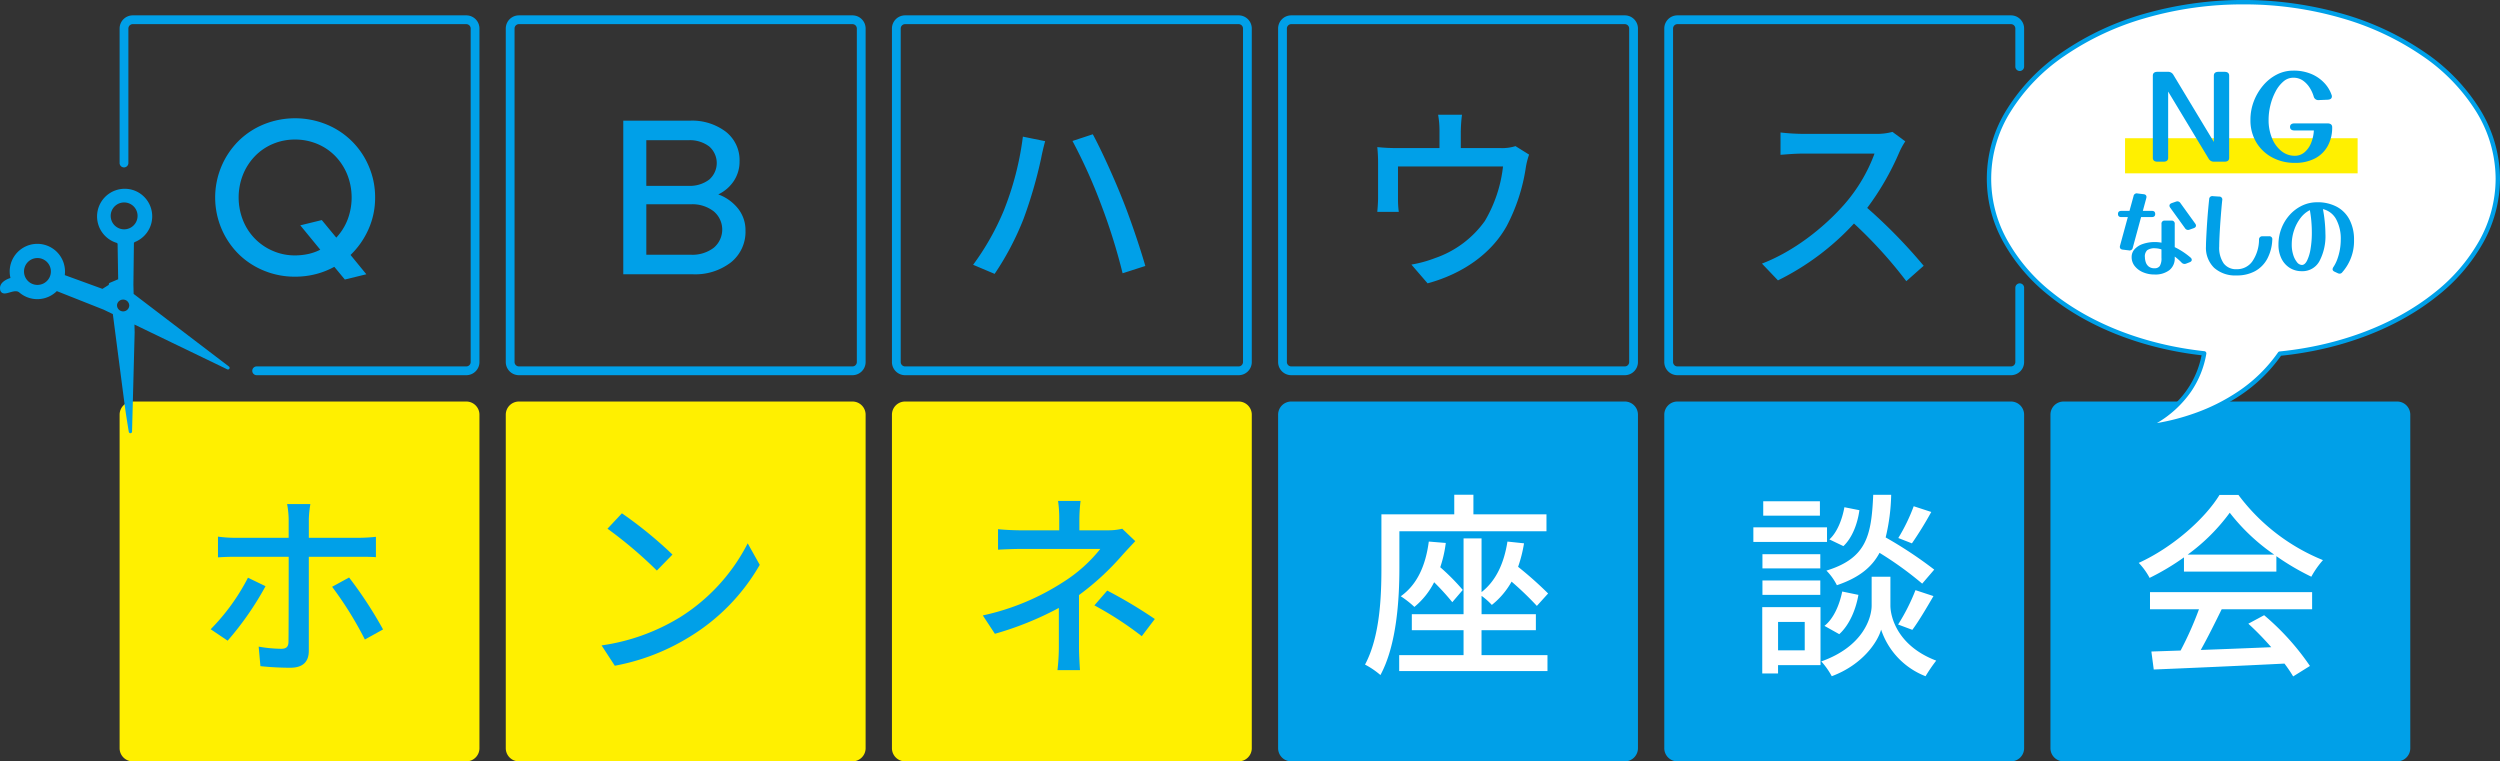 <svg id="グループ_27717" data-name="グループ 27717" xmlns="http://www.w3.org/2000/svg" xmlns:xlink="http://www.w3.org/1999/xlink" width="569.701" height="173.5" viewBox="0 0 569.701 173.5">
  <rect x="0" y="0" width="569.701" height="173.5" fill="#333333" stroke="none"/>
  <defs>
    <clipPath id="clip-path">
      <rect id="長方形_24866" data-name="長方形 24866" width="569.701" height="173.5" fill="none"/>
    </clipPath>
    <clipPath id="clip-path-2">
      <rect id="長方形_24858" data-name="長方形 24858" width="82" height="82" transform="translate(27.257 91.5)" fill="none"/>
    </clipPath>
    <clipPath id="clip-path-3">
      <rect id="長方形_24859" data-name="長方形 24859" width="82" height="82" transform="translate(115.257 91.5)" fill="none"/>
    </clipPath>
    <clipPath id="clip-path-4">
      <rect id="長方形_24860" data-name="長方形 24860" width="82" height="82" transform="translate(203.257 91.5)" fill="none"/>
    </clipPath>
    <clipPath id="clip-path-5">
      <rect id="長方形_24861" data-name="長方形 24861" width="82" height="82" transform="translate(291.257 91.5)" fill="none"/>
    </clipPath>
    <clipPath id="clip-path-6">
      <rect id="長方形_24862" data-name="長方形 24862" width="82" height="82" transform="translate(379.257 91.5)" fill="none"/>
    </clipPath>
    <clipPath id="clip-path-7">
      <rect id="長方形_24863" data-name="長方形 24863" width="82" height="82" transform="translate(467.257 91.5)" fill="none"/>
    </clipPath>
    <clipPath id="clip-path-8">
      <rect id="長方形_24867" data-name="長方形 24867" width="53.791" height="46.669" transform="translate(482.646 16.097)" fill="none"/>
    </clipPath>
  </defs>
  <g id="グループ_27712" data-name="グループ 27712">
    <g id="グループ_27711" data-name="グループ 27711" clip-path="url(#clip-path)">
      <path id="パス_131449" data-name="パス 131449" d="M106.257,85.5H58.488a1,1,0,0,1,0-2h47.769a1,1,0,0,0,1-1V6.5a1,1,0,0,0-1-1h-76a1,1,0,0,0-1,1V37.15a1,1,0,0,1-2,0V6.5a3,3,0,0,1,3-3h76a3,3,0,0,1,3,3v76A3,3,0,0,1,106.257,85.5Z" fill="#00a0e8"/>
      <path id="長方形_24856" data-name="長方形 24856" d="M2-1H78a3,3,0,0,1,3,3V78a3,3,0,0,1-3,3H2a3,3,0,0,1-3-3V2A3,3,0,0,1,2-1ZM78,79a1,1,0,0,0,1-1V2a1,1,0,0,0-1-1H2A1,1,0,0,0,1,2V78a1,1,0,0,0,1,1Z" transform="translate(116.257 4.5)" fill="#00a0e8"/>
      <path id="長方形_24857" data-name="長方形 24857" d="M2-1H78a3,3,0,0,1,3,3V78a3,3,0,0,1-3,3H2a3,3,0,0,1-3-3V2A3,3,0,0,1,2-1ZM78,79a1,1,0,0,0,1-1V2a1,1,0,0,0-1-1H2A1,1,0,0,0,1,2V78a1,1,0,0,0,1,1Z" transform="translate(204.257 4.5)" fill="#00a0e8"/>
      <g id="グループ_27695" data-name="グループ 27695" style="isolation: isolate">
        <g id="グループ_27694" data-name="グループ 27694">
          <g id="グループ_27693" data-name="グループ 27693" clip-path="url(#clip-path-2)">
            <path id="パス_131450" data-name="パス 131450" d="M30.257,91.5h76a3,3,0,0,1,3,3v76a3,3,0,0,1-3,3h-76a3,3,0,0,1-3-3v-76a3,3,0,0,1,3-3" fill="#fff000"/>
          </g>
        </g>
      </g>
      <g id="グループ_27698" data-name="グループ 27698" style="isolation: isolate">
        <g id="グループ_27697" data-name="グループ 27697">
          <g id="グループ_27696" data-name="グループ 27696" clip-path="url(#clip-path-3)">
            <path id="パス_131451" data-name="パス 131451" d="M118.257,91.5h76a3,3,0,0,1,3,3v76a3,3,0,0,1-3,3h-76a3,3,0,0,1-3-3v-76a3,3,0,0,1,3-3" fill="#fff000"/>
          </g>
        </g>
      </g>
      <g id="グループ_27701" data-name="グループ 27701" style="isolation: isolate">
        <g id="グループ_27700" data-name="グループ 27700">
          <g id="グループ_27699" data-name="グループ 27699" clip-path="url(#clip-path-4)">
            <path id="パス_131452" data-name="パス 131452" d="M206.257,91.5h76a3,3,0,0,1,3,3v76a3,3,0,0,1-3,3h-76a3,3,0,0,1-3-3v-76a3,3,0,0,1,3-3" fill="#fff000"/>
          </g>
        </g>
      </g>
      <g id="グループ_27704" data-name="グループ 27704" style="isolation: isolate">
        <g id="グループ_27703" data-name="グループ 27703">
          <g id="グループ_27702" data-name="グループ 27702" clip-path="url(#clip-path-5)">
            <path id="パス_131453" data-name="パス 131453" d="M294.257,91.5h76a3,3,0,0,1,3,3v76a3,3,0,0,1-3,3h-76a3,3,0,0,1-3-3v-76a3,3,0,0,1,3-3" fill="#00a0e8"/>
          </g>
        </g>
      </g>
      <g id="グループ_27707" data-name="グループ 27707" style="isolation: isolate">
        <g id="グループ_27706" data-name="グループ 27706">
          <g id="グループ_27705" data-name="グループ 27705" clip-path="url(#clip-path-6)">
            <path id="パス_131454" data-name="パス 131454" d="M382.257,91.5h76a3,3,0,0,1,3,3v76a3,3,0,0,1-3,3h-76a3,3,0,0,1-3-3v-76a3,3,0,0,1,3-3" fill="#00a0e8"/>
          </g>
        </g>
      </g>
      <g id="グループ_27710" data-name="グループ 27710" style="isolation: isolate">
        <g id="グループ_27709" data-name="グループ 27709">
          <g id="グループ_27708" data-name="グループ 27708" clip-path="url(#clip-path-7)">
            <path id="パス_131455" data-name="パス 131455" d="M470.257,91.5h76a3,3,0,0,1,3,3v76a3,3,0,0,1-3,3h-76a3,3,0,0,1-3-3v-76a3,3,0,0,1,3-3" fill="#00a0e8"/>
          </g>
        </g>
      </g>
      <path id="長方形_24864" data-name="長方形 24864" d="M2-1H78a3,3,0,0,1,3,3V78a3,3,0,0,1-3,3H2a3,3,0,0,1-3-3V2A3,3,0,0,1,2-1ZM78,79a1,1,0,0,0,1-1V2a1,1,0,0,0-1-1H2A1,1,0,0,0,1,2V78a1,1,0,0,0,1,1Z" transform="translate(292.257 4.5)" fill="#00a0e8"/>
      <path id="パス_131456" data-name="パス 131456" d="M458.257,85.5h-76a3,3,0,0,1-3-3V6.5a3,3,0,0,1,3-3h76a3,3,0,0,1,3,3v8.678a1,1,0,0,1-2,0V6.5a1,1,0,0,0-1-1h-76a1,1,0,0,0-1,1v76a1,1,0,0,0,1,1h76a1,1,0,0,0,1-1V65.57a1,1,0,0,1,2,0V82.5A3,3,0,0,1,458.257,85.5Z" fill="#00a0e8"/>
      <path id="パス_131457" data-name="パス 131457" d="M85.482,45a17.474,17.474,0,0,1-1.525,7.275A18.608,18.608,0,0,1,79.882,58.1l3.6,4.4-4.9,1.2-2.4-2.9a18.067,18.067,0,0,1-4.25,1.674,18.929,18.929,0,0,1-4.7.576,18.339,18.339,0,0,1-7.15-1.4,17.727,17.727,0,0,1-5.775-3.824,18.137,18.137,0,0,1-3.85-5.75,18.278,18.278,0,0,1,0-14.151,18.159,18.159,0,0,1,3.85-5.75,17.732,17.732,0,0,1,5.775-3.826,18.983,18.983,0,0,1,14.3,0,17.7,17.7,0,0,1,9.675,9.576A17.771,17.771,0,0,1,85.482,45m-12.15,5.15,3.3,4a12.671,12.671,0,0,0,2.575-4.1,14.2,14.2,0,0,0-.075-10.275,13.139,13.139,0,0,0-2.725-4.2,12.291,12.291,0,0,0-4.1-2.776,12.957,12.957,0,0,0-5.075-1,12.771,12.771,0,0,0-5.05,1,12.349,12.349,0,0,0-4.075,2.776,13.122,13.122,0,0,0-2.725,4.2,14.148,14.148,0,0,0,0,10.449,12.641,12.641,0,0,0,6.8,6.951,12.479,12.479,0,0,0,5.05,1.026,14.066,14.066,0,0,0,3.025-.326,11.015,11.015,0,0,0,2.725-.975l-4.55-5.551Z" fill="#00a0e8"/>
      <path id="パス_131458" data-name="パス 131458" d="M142.032,27.5h15.15a12.685,12.685,0,0,1,8.225,2.526,8.209,8.209,0,0,1,3.125,6.724,7.96,7.96,0,0,1-1.3,4.475,8.737,8.737,0,0,1-3.55,3.076,10.258,10.258,0,0,1,4.525,3.25,7.909,7.909,0,0,1,1.675,5,8.9,8.9,0,0,1-3.3,7.225,13.31,13.31,0,0,1-8.75,2.724h-15.8Zm14.85,4.451h-9.6v10.4h9.6a7.31,7.31,0,0,0,4.7-1.4,5,5,0,0,0,0-7.6,7.322,7.322,0,0,0-4.7-1.4m.55,26.1a8.026,8.026,0,0,0,5.2-1.576,5.417,5.417,0,0,0,0-8.324,7.944,7.944,0,0,0-5.2-1.6h-10.15v11.5Z" fill="#00a0e8"/>
      <path id="パス_131459" data-name="パス 131459" d="M233.086,31.137l5.085,1.035c-.315,1.125-.72,2.834-.9,3.823a102.634,102.634,0,0,1-4,13.816,64.463,64.463,0,0,1-6.614,12.6l-4.9-2.07a58.761,58.761,0,0,0,6.974-12.329,68.451,68.451,0,0,0,4.365-16.874m11.295.989,4.635-1.528c1.844,3.373,4.814,9.9,6.615,14.442,1.754,4.275,4.139,11.295,5.354,15.57l-5.175,1.664a133.8,133.8,0,0,0-4.9-15.659,119.961,119.961,0,0,0-6.524-14.489" fill="#00a0e8"/>
      <path id="パス_131460" data-name="パス 131460" d="M51.876,146l-3.869-2.609a47.772,47.772,0,0,0,8.5-11.744l4,1.935A69.367,69.367,0,0,1,51.876,146m18.5-27.584v4.141H81.665a39.817,39.817,0,0,0,4-.225v4.635c-1.305-.09-2.835-.09-3.96-.09H70.371v21.418c0,2.475-1.305,3.871-4.23,3.871a66.72,66.72,0,0,1-6.795-.361l-.4-4.453a30.808,30.808,0,0,0,5.13.494c1.17,0,1.665-.449,1.665-1.666.045-2.113.045-16.963.045-19.123v-.18H53.767c-1.395,0-2.835.045-4.095.135v-4.724a29.782,29.782,0,0,0,4.05.269H65.781v-4.185a19.6,19.6,0,0,0-.36-3.51h5.31a24.173,24.173,0,0,0-.36,3.554m16.919,25.02-4.14,2.295a81.469,81.469,0,0,0-7.469-12.014L79.55,131.6a93.659,93.659,0,0,1,7.74,11.834" fill="#00a0e8"/>
      <path id="パス_131461" data-name="パス 131461" d="M154.771,140.78a42.857,42.857,0,0,0,15.615-16.964l2.744,4.9a46,46,0,0,1-15.794,16.289,49.6,49.6,0,0,1-17.234,6.705l-3.015-4.635a46.759,46.759,0,0,0,17.684-6.3m-1.53-14.4-3.555,3.645a97.591,97.591,0,0,0-11.249-9.54l3.284-3.509a94.516,94.516,0,0,1,11.52,9.4" fill="#00a0e8"/>
      <path id="パス_131462" data-name="パス 131462" d="M245.966,118.191v2.656h6.57a13.3,13.3,0,0,0,3.2-.361l2.969,2.836c-.944.99-2.114,2.25-2.924,3.148a60.4,60.4,0,0,1-9.9,9.135V147.4c0,1.664.135,3.914.225,5.309h-5.13a46.842,46.842,0,0,0,.315-5.309v-8.865a72.844,72.844,0,0,1-14.579,5.894l-2.745-4.185a55.137,55.137,0,0,0,18.314-7.6,33.749,33.749,0,0,0,8.46-7.56H233.1c-1.619,0-4.274.09-5.669.18v-4.68c1.53.18,4.05.271,5.58.271h8.369v-2.656a27.322,27.322,0,0,0-.27-4.049h5.13a35.9,35.9,0,0,0-.27,4.049m3.42,19.754,2.925-3.375a107.959,107.959,0,0,1,10.845,6.48l-2.971,3.915a77.486,77.486,0,0,0-10.8-7.02" fill="#00a0e8"/>
      <path id="パス_131463" data-name="パス 131463" d="M318.892,129.441c0,7.019-.585,17.5-4.32,24.389a18.559,18.559,0,0,0-3.51-2.385c3.42-6.389,3.735-15.524,3.735-22V117.2h16.6v-4.455h4.365V117.2h16.649v3.871H318.892Zm18.719,19.844H352.64v3.644H318.847v-3.644h14.669v-5.67H321.727V139.97h11.789V122.691h4.1v12.24c3.285-2.564,5.13-6.57,5.9-11.519l3.779.4a31.077,31.077,0,0,1-1.349,5.355,85.37,85.37,0,0,1,6.839,6.075l-2.565,2.834a70.647,70.647,0,0,0-5.76-5.534,17.867,17.867,0,0,1-4.5,5.309,15.956,15.956,0,0,0-2.34-2.07v4.185h12.375v3.645H337.611Zm-8.145-25.559a27.8,27.8,0,0,1-1.26,5.535,49.612,49.612,0,0,1,5.13,5.174l-2.385,2.791a55.084,55.084,0,0,0-4.14-4.545,17.415,17.415,0,0,1-4.5,5.625,21.777,21.777,0,0,0-3.105-2.43c3.735-2.656,5.669-6.976,6.389-12.464Z" fill="#fff"/>
      <path id="パス_131464" data-name="パス 131464" d="M416.341,123.5H399.556v-3.33h16.785Zm-1.485,28.078h-9.674v1.891h-3.6v-15.12h13.275Zm-.045-22.049H401.626v-3.24h13.185Zm-13.185,2.744h13.185v3.285H401.626Zm13.1-14.758H401.806v-3.285h12.915Zm-9.539,30.688h6.075v-6.479h-6.075Zm25.6-10.215c0,2.656,1.664,9.225,10.439,12.555a35.663,35.663,0,0,0-2.43,3.555,17.219,17.219,0,0,1-10.125-10.62c-.764,2.746-4.139,7.965-11.249,10.62a17.075,17.075,0,0,0-2.385-3.375c9.629-3.42,11.475-10.034,11.475-12.735v-6.568h4.275Zm-15.03,4.635c2.07-1.619,3.42-4.725,4.05-7.828l3.69.763c-.585,3.375-2.07,6.885-4.365,8.956ZM438.03,133a78.7,78.7,0,0,0-9.72-7.02c-1.754,3.286-4.679,5.67-9.719,7.379a13.013,13.013,0,0,0-2.385-3.33c9.225-2.834,10.26-8.054,10.665-17.279h4.094a45.047,45.047,0,0,1-1.26,9.721,94.251,94.251,0,0,1,11.07,7.334Zm-14.309-16.738c-.4,3.013-1.62,6.3-3.645,8.189l-3.195-1.531c1.755-1.574,2.925-4.545,3.42-7.334Zm8.819,26.052a45.642,45.642,0,0,0,3.96-7.83l4.1,1.352c-1.575,2.7-3.375,5.76-4.815,7.693Zm7.56-25.648a81.886,81.886,0,0,1-4.41,7.154l-3.105-1.215a41.32,41.32,0,0,0,3.51-7.244Z" fill="#fff"/>
      <path id="パス_131465" data-name="パス 131465" d="M497.682,127.011a55.474,55.474,0,0,1-7.83,4.68,15.222,15.222,0,0,0-2.475-3.42c7.695-3.51,15.03-9.991,18.4-15.479H510.1A45.243,45.243,0,0,0,529.36,127.64a20.473,20.473,0,0,0-2.655,3.781,56.607,56.607,0,0,1-7.964-4.68v3.51H497.682Zm-7.74,7.92h36.944v3.914h-20.61c-1.485,3.015-3.15,6.39-4.769,9.269,4.994-.179,10.574-.4,16.064-.629a65.433,65.433,0,0,0-5.22-5.355l3.6-1.936a57.262,57.262,0,0,1,10.44,11.565l-3.825,2.385a30.834,30.834,0,0,0-1.98-2.924c-10.71.539-22.139,1.035-29.789,1.349l-.54-4.1,6.66-.225a76.387,76.387,0,0,0,4.184-9.4H489.942Zm28.3-8.551a45.037,45.037,0,0,1-10.125-9.539,43.689,43.689,0,0,1-9.584,9.539Z" fill="#fff"/>
      <path id="パス_131466" data-name="パス 131466" d="M332.886,29.876v3.869h9.089a9.916,9.916,0,0,0,3.375-.448l3.1,1.935a16.877,16.877,0,0,0-.765,3.058,41.875,41.875,0,0,1-4.32,13.187c-3.464,6.253-9.944,10.887-18.044,13.092l-3.69-4.275a28.32,28.32,0,0,0,5.4-1.483,23.154,23.154,0,0,0,11.34-8.459,31.231,31.231,0,0,0,4.139-12.42H318.576v7.379a20.5,20.5,0,0,0,.181,2.969h-4.9c.09-.945.18-2.25.18-3.24V37.165a33.5,33.5,0,0,0-.18-3.644,42.761,42.761,0,0,0,4.365.224h9.809V29.876a20.389,20.389,0,0,0-.315-3.733h5.445a32.147,32.147,0,0,0-.27,3.733" fill="#00a0e8"/>
      <path id="パス_131467" data-name="パス 131467" d="M432.876,34.556A61.587,61.587,0,0,1,425.5,47.38a119.7,119.7,0,0,1,12.87,13.186l-3.96,3.51a100.993,100.993,0,0,0-11.925-13.141,59.018,59.018,0,0,1-17.324,12.959l-3.645-3.824c7.29-2.789,14.04-8.19,18.494-13.184a37.027,37.027,0,0,0,7.155-11.881H410.647c-1.755,0-4.185.227-4.9.272V30.191a48.174,48.174,0,0,0,4.9.314h16.694a13.657,13.657,0,0,0,3.915-.449l2.925,2.16a15.434,15.434,0,0,0-1.3,2.34" fill="#00a0e8"/>
      <path id="パス_131468" data-name="パス 131468" d="M569.2,40.752C569.2,18.521,543.245.5,511.229.5s-57.972,18.021-57.972,40.252c0,20.119,21.26,36.789,49.031,39.774-.854,4.955-3.83,12.086-13.4,16.736,0,0,20.089-1.4,30.642-16.675,28.083-2.8,49.671-19.562,49.671-39.835" fill="#fff"/>
      <path id="パス_131469" data-name="パス 131469" d="M488.888,97.762a.5.5,0,0,1-.218-.95c8.974-4.36,12.055-10.923,13.029-15.849-13.41-1.531-25.7-6.319-34.653-13.51a40.97,40.97,0,0,1-10.471-12.18,29.632,29.632,0,0,1,.812-30.451,43.5,43.5,0,0,1,12.566-12.945,64.121,64.121,0,0,1,18.571-8.7,82.566,82.566,0,0,1,45.411,0,64.12,64.12,0,0,1,18.571,8.7,43.5,43.5,0,0,1,12.566,12.945,30.3,30.3,0,0,1,4.629,15.9c0,.01,0,.021,0,.032a30.023,30.023,0,0,1-3.874,14.625,41.141,41.141,0,0,1-10.619,12.237c-9.158,7.274-21.722,12.045-35.4,13.448a35.48,35.48,0,0,1-9.239,8.989,45.1,45.1,0,0,1-10.151,5.073,47.44,47.44,0,0,1-11.5,2.637ZM511.229,1a79.542,79.542,0,0,0-22.424,3.143A63.126,63.126,0,0,0,470.522,12.7,42.514,42.514,0,0,0,458.24,25.344a28.633,28.633,0,0,0-.788,29.451,39.978,39.978,0,0,0,10.22,11.88c8.927,7.168,21.239,11.911,34.67,13.354a.5.5,0,0,1,.439.582,21.761,21.761,0,0,1-3.512,8.68,24.494,24.494,0,0,1-7.754,7.121,51,51,0,0,0,8.6-2.241,44.08,44.08,0,0,0,9.913-4.959,34.428,34.428,0,0,0,9.094-8.91.5.5,0,0,1,.362-.213c13.577-1.354,26.044-6.063,35.105-13.259a40.15,40.15,0,0,0,10.366-11.937,29.039,29.039,0,0,0,3.75-14.111c0-.01,0-.021,0-.031a29.314,29.314,0,0,0-4.483-15.408A42.513,42.513,0,0,0,551.935,12.7a63.123,63.123,0,0,0-18.283-8.557A79.541,79.541,0,0,0,511.229,1Z" fill="#00a0e8"/>
      <rect id="長方形_24865" data-name="長方形 24865" width="53" height="8" transform="translate(484.257 31.5)" fill="#fff000"/>
    </g>
  </g>
  <g id="グループ_27714" data-name="グループ 27714">
    <g id="グループ_27713" data-name="グループ 27713" clip-path="url(#clip-path-8)">
      <path id="パス_131470" data-name="パス 131470" d="M504.492,17.256q0-.89,1.067-.889h1.358q1.066,0,1.067.889v18.7q0,.889-1.067.889h-2.328a1.354,1.354,0,0,1-1.261-.647L494.08,20.866v15.09q0,.889-1.067.889h-1.358q-1.066,0-1.067-.889v-18.7q0-.89,1.067-.89h2.328a1.359,1.359,0,0,1,1.261.646l9.248,15.334Z" fill="#00a0e8"/>
      <path id="パス_131471" data-name="パス 131471" d="M522.923,29.732q-1.066,0-1.067-.808t1.067-.809h7.437q1.1,0,1.1.889a8.68,8.68,0,0,1-1,4.231,7.034,7.034,0,0,1-2.9,2.857,9.643,9.643,0,0,1-4.64,1.024,10.677,10.677,0,0,1-5.109-1.227,9.3,9.3,0,0,1-3.638-3.436,9.716,9.716,0,0,1-1.341-5.146,11.665,11.665,0,0,1,.776-4.245,12.339,12.339,0,0,1,2.118-3.584,10.085,10.085,0,0,1,3.1-2.481,8.078,8.078,0,0,1,3.736-.9,10.23,10.23,0,0,1,4.284.822,8.655,8.655,0,0,1,2.926,2.1,7.558,7.558,0,0,1,1.585,2.709.69.69,0,0,1,.032.243q0,.7-.97.754l-2.005.082a1.066,1.066,0,0,1-1.164-.81,7.97,7.97,0,0,0-.9-1.98,5.748,5.748,0,0,0-1.536-1.644,3.757,3.757,0,0,0-2.247-.66,3.386,3.386,0,0,0-2.215.849,7.536,7.536,0,0,0-1.779,2.265,13.267,13.267,0,0,0-1.184,3.111,14.02,14.02,0,0,0-.42,3.369,10.738,10.738,0,0,0,.776,4.176,7.182,7.182,0,0,0,2.134,2.938,4.774,4.774,0,0,0,3.04,1.078,3.365,3.365,0,0,0,2.2-.768,5.372,5.372,0,0,0,1.5-2.074,8.608,8.608,0,0,0,.663-2.924Z" fill="#00a0e8"/>
      <path id="パス_131472" data-name="パス 131472" d="M486.022,56.437a.732.732,0,0,1-.82.634.693.693,0,0,1-.1-.02l-1.37-.165q-.661-.071-.661-.66a1.288,1.288,0,0,1,.048-.261l1.771-6.494h-1.464q-.778,0-.779-.708t.779-.709h1.842l.921-3.352a.734.734,0,0,1,.821-.635.681.681,0,0,1,.1.02l1.369.166q.662.071.661.66a1.282,1.282,0,0,1-.048.26l-.779,2.88h2.034q.778,0,.78.709t-.78.708h-2.435ZM499.2,58.7a.735.735,0,0,1,.26.5c0,.252-.166.441-.5.567l-.78.307a.923.923,0,0,1-1.062-.259,12.431,12.431,0,0,0-1.535-1.346v.283a3.406,3.406,0,0,1-1.227,2.81,5.234,5.234,0,0,1-3.376.991,6.572,6.572,0,0,1-2.622-.507,4.735,4.735,0,0,1-1.889-1.406,3.253,3.253,0,0,1-.709-2.077,2.592,2.592,0,0,1,.688-1.787,4.442,4.442,0,0,1,1.9-1.192,8.385,8.385,0,0,1,2.775-.425,7.828,7.828,0,0,1,1.44.142v-4.25a.688.688,0,0,1,.583-.779.714.714,0,0,1,.2,0H494.8a.688.688,0,0,1,.779.583.715.715,0,0,1,0,.2v5.266a16.389,16.389,0,0,1,2.043,1.18,15.89,15.89,0,0,1,1.57,1.2m-10.411-.138a3.9,3.9,0,0,0,.189,1.169,2.087,2.087,0,0,0,.673,1,2.021,2.021,0,0,0,1.334.4,1.386,1.386,0,0,0,1.2-.52,3.346,3.346,0,0,0,.378-1.865V56.838a4.777,4.777,0,0,0-1.44-.259,2.817,2.817,0,0,0-1.819.449,1.941,1.941,0,0,0-.52,1.535m11.458-7.628a.836.836,0,0,1,.188.472q0,.4-.519.591l-.945.33a.913.913,0,0,1-.354.071.822.822,0,0,1-.685-.4l-3.353-4.652a.83.83,0,0,1-.189-.472q0-.4.52-.591l.945-.33a1.048,1.048,0,0,1,.354-.071.827.827,0,0,1,.685.4Z" fill="#00a0e8"/>
      <path id="パス_131473" data-name="パス 131473" d="M514.785,54.623a.727.727,0,0,1,.667-.781.739.739,0,0,1,.133,0h1.466a.665.665,0,0,1,.763.55.658.658,0,0,1-.007.25A10.03,10.03,0,0,1,516.651,59a6.971,6.971,0,0,1-2.786,2.8,8.591,8.591,0,0,1-4.18.968,7.187,7.187,0,0,1-5.134-1.745,6.363,6.363,0,0,1-1.854-4.864q0-.637.048-1.654t.118-2.231q.07-1.215.165-2.48t.2-2.408q.107-1.145.2-2a.7.7,0,0,1,.7-.7.649.649,0,0,1,.152.016l1.417.094a.669.669,0,0,1,.708.827q-.094.826-.188,1.948t-.189,2.361q-.095,1.24-.165,2.432t-.111,2.185q-.036.991-.036,1.606a6.277,6.277,0,0,0,1.018,3.869,3.492,3.492,0,0,0,2.951,1.323,4.267,4.267,0,0,0,3.59-1.8,8.874,8.874,0,0,0,1.511-4.928" fill="#00a0e8"/>
      <path id="パス_131474" data-name="パス 131474" d="M533.77,62.033a.762.762,0,0,1-.615.33,1.021,1.021,0,0,1-.449-.118L532,61.914c-.3-.141-.449-.33-.449-.566a1.031,1.031,0,0,1,.189-.5,8.307,8.307,0,0,0,.873-1.736,13.113,13.113,0,0,0,.8-4.449,9.3,9.3,0,0,0-1.062-4.723,4.651,4.651,0,0,0-3-2.29,31.942,31.942,0,0,1,.567,5.62,12.211,12.211,0,0,1-1.362,6.237,4.378,4.378,0,0,1-4,2.29,5.065,5.065,0,0,1-2.81-.78,5.185,5.185,0,0,1-1.865-2.137,7.052,7.052,0,0,1-.661-3.128,10.1,10.1,0,0,1,.686-3.731,9.844,9.844,0,0,1,1.9-3.082,8.985,8.985,0,0,1,2.81-2.09,7.86,7.86,0,0,1,3.412-.756,9.248,9.248,0,0,1,4.486,1.027,7,7,0,0,1,2.9,2.952,9.728,9.728,0,0,1,1.022,4.591,10.688,10.688,0,0,1-2.668,7.367m-11.524-6.278a7.655,7.655,0,0,0,.33,2.3,4.919,4.919,0,0,0,.862,1.689,1.484,1.484,0,0,0,1.122.638q.661,0,1.169-.981a9.457,9.457,0,0,0,.8-2.656,21.93,21.93,0,0,0,.294-3.778q0-1.2-.106-2.48t-.343-2.6a6.107,6.107,0,0,0-2.09,1.748A9.477,9.477,0,0,0,522.8,52.4a10.084,10.084,0,0,0-.555,3.342" fill="#00a0e8"/>
    </g>
  </g>
  <g id="グループ_27716" data-name="グループ 27716">
    <g id="グループ_27715" data-name="グループ 27715" clip-path="url(#clip-path)">
      <path id="パス_131475" data-name="パス 131475" d="M31.269,43.7A6.3,6.3,0,1,0,26.69,55.377l.109.209.129,8.05-1.916.817,0,0a.375.375,0,0,0-.216.406l.009.048-1.46.918L14.777,62.7l-.014-.009a6.324,6.324,0,0,0-2.3-5.728A6.3,6.3,0,0,0,2.245,62.54a6.426,6.426,0,0,0,.14.809c-.722.222-2.61.972-2.363,2.607a1.039,1.039,0,0,0,.443.766c.452.29,1.075.11,1.735-.081.805-.233,1.636-.474,2.2.008l.008.006.184.148a6.265,6.265,0,0,0,4.593,1.33,6.351,6.351,0,0,0,3.671-1.7.361.361,0,0,0,.074-.1l10.72,4.246,2.065,1c1,7.7,2.7,20.788,2.873,22,.251,1.742.76,4.831.76,4.831a.374.374,0,0,0,.395.312.344.344,0,0,0,.127-.031.375.375,0,0,0,.222-.332l.593-22.621-.046-1.783L51.789,84.165a.376.376,0,0,0,.41-.054.359.359,0,0,0,.072-.087.372.372,0,0,0-.091-.492L30.455,66.978,30.4,64.913l.116-9.562.156-.177a6.3,6.3,0,0,0,.6-11.472M11.578,61.537A3.062,3.062,0,1,1,8.206,58.82a3.064,3.064,0,0,1,3.372,2.717m17.879,8.1a1.4,1.4,0,0,1-1.466,1.322h0A1.4,1.4,0,0,1,26.667,69.5a1.4,1.4,0,0,1,2.79.147M31.009,50.6a3.062,3.062,0,1,1-1.318-4.125A3.061,3.061,0,0,1,31.009,50.6" fill="#00a0e8"/>
    </g>
  </g>
</svg>
